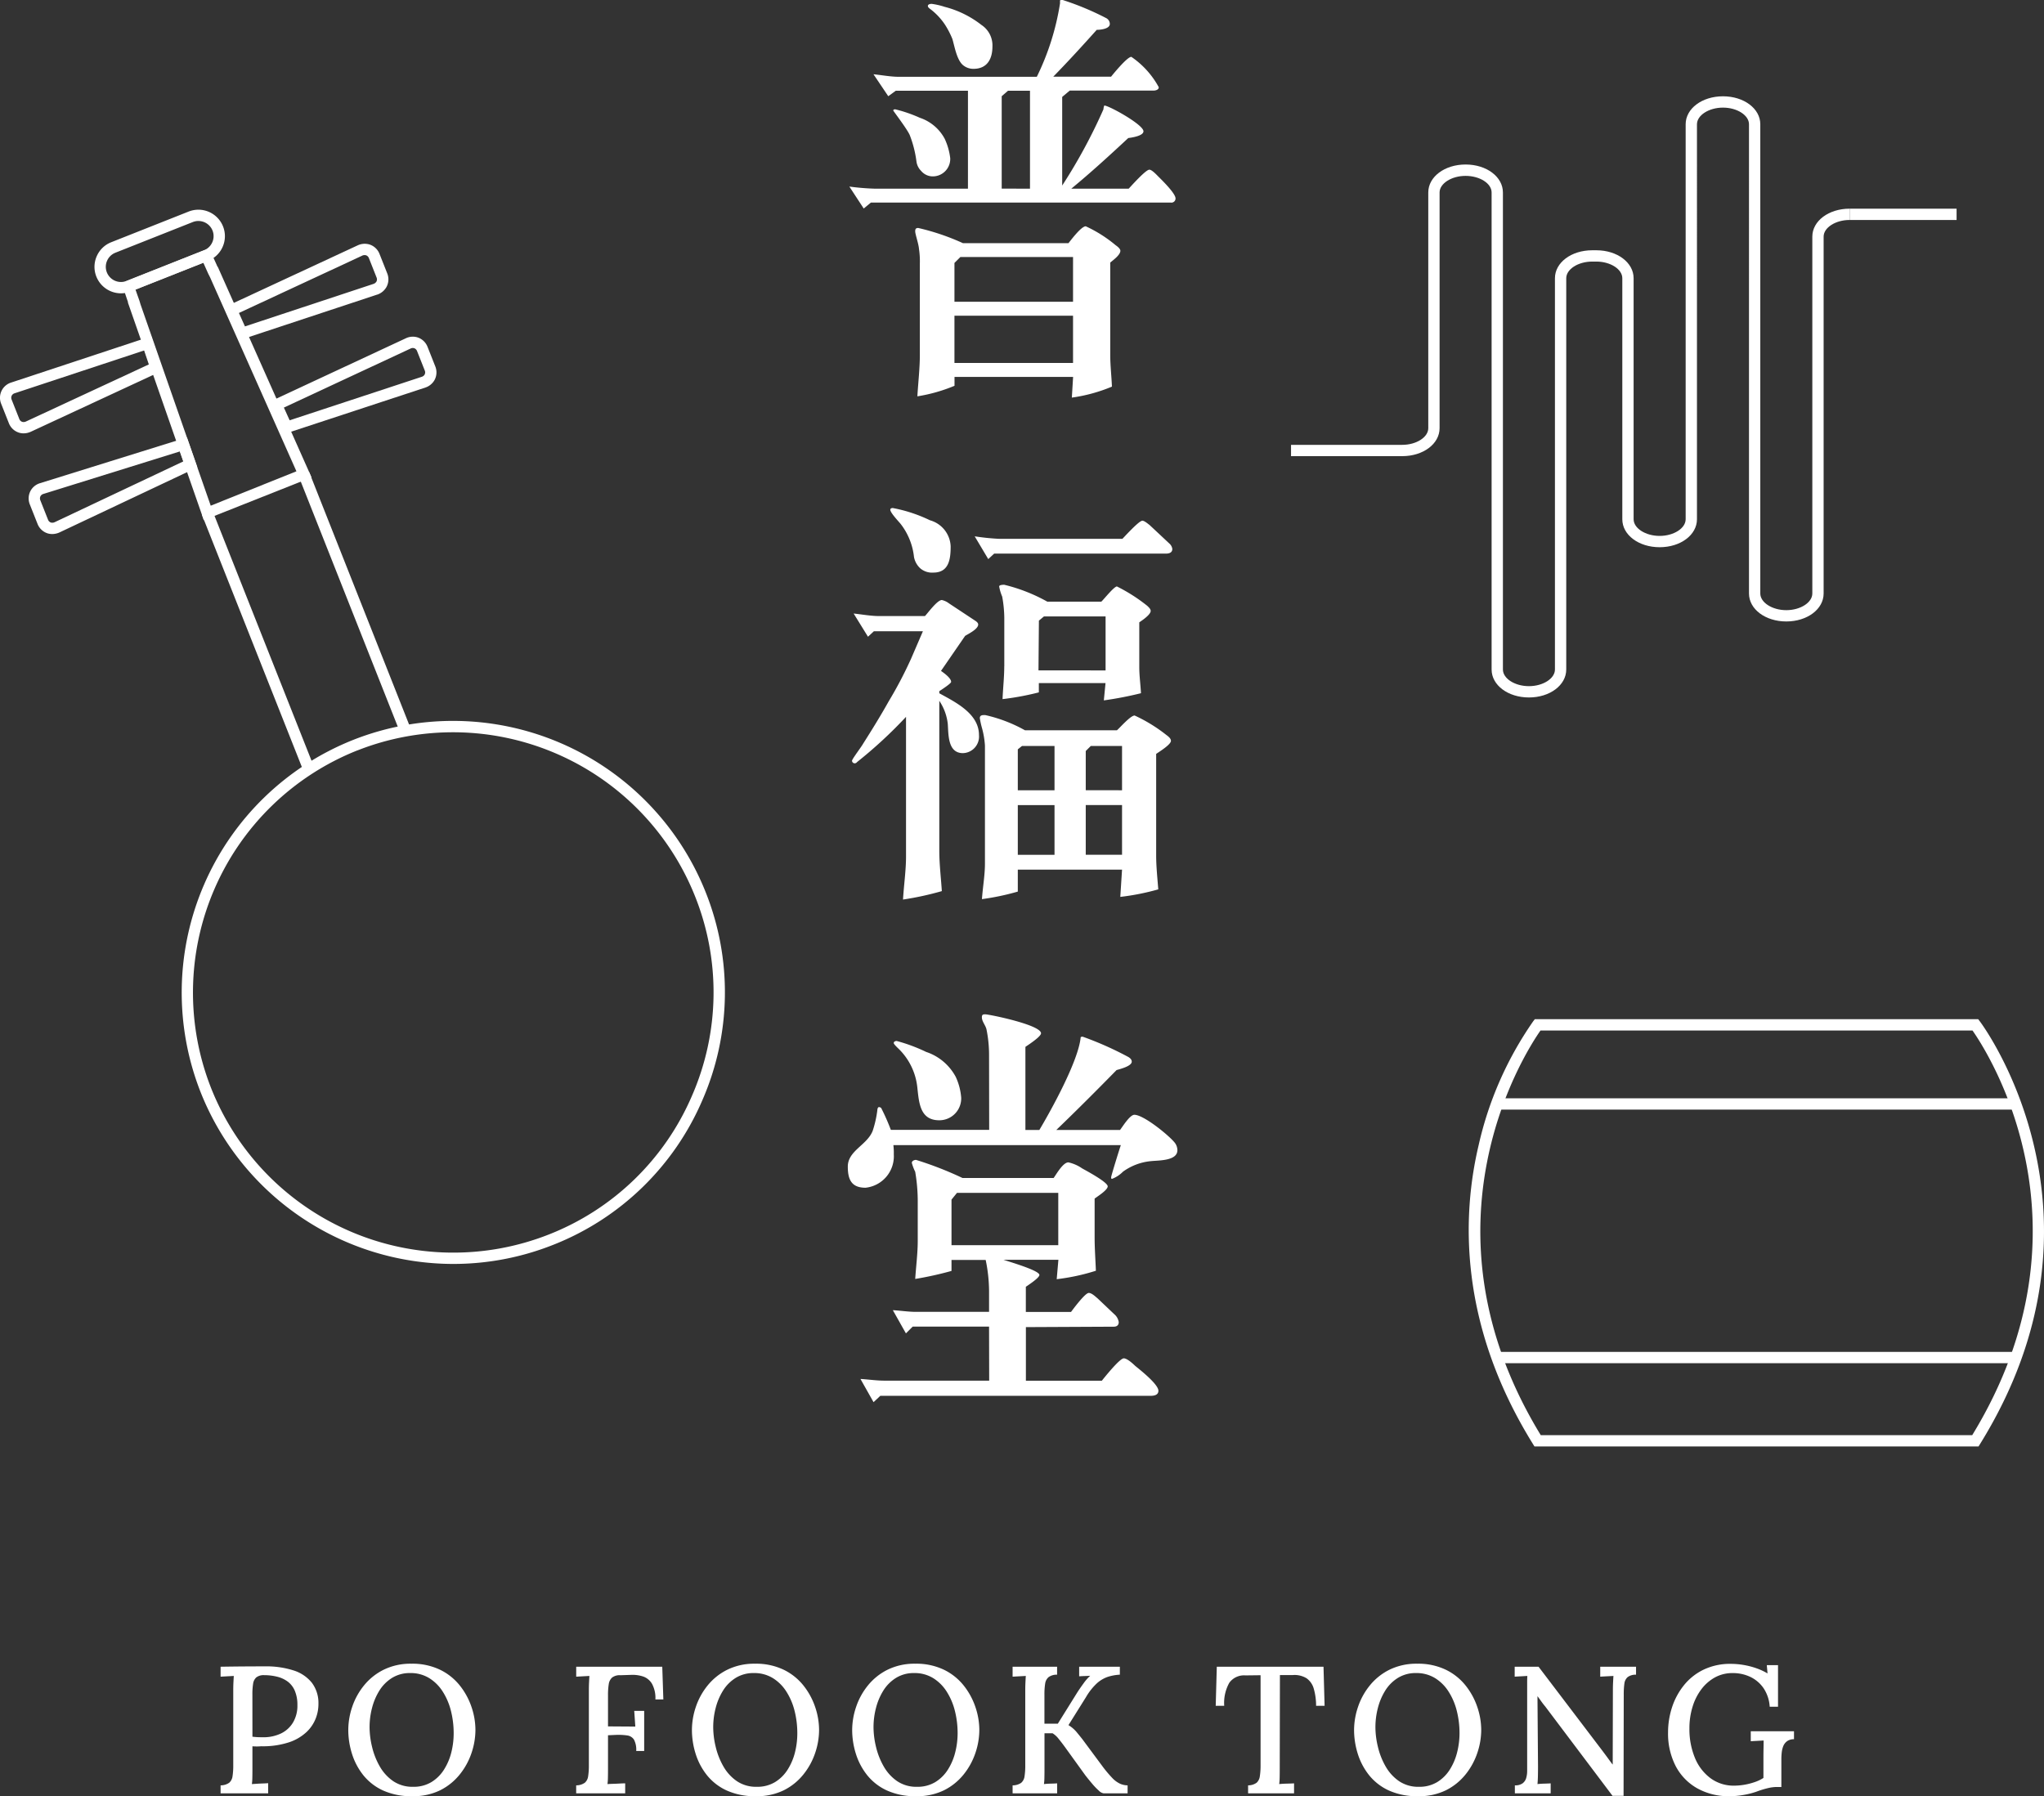 <svg xmlns="http://www.w3.org/2000/svg" width="135.615" height="119.192" viewBox="0 0 135.615 119.192"><rect x="0" y="0" width="135.615" height="119.192" fill="#333333" stroke="none"/><g transform="translate(-754 -1043)"><g transform="translate(1403.281 798.256)"><g transform="translate(6 -4)"><path d="M-524.009,344.727h-29.464l-.11-.178c-4.955-8-4.689-15.188-3.594-19.811a23.334,23.334,0,0,1,3.615-8.217l.113-.146h29.416l.112.146c.1.126,9.509,12.715.022,28.028Zm-29.046-.75h28.627c8.5-13.916,1.016-25.43.018-26.852h-28.662C-554.069,318.548-561.544,330.075-553.055,343.977Z" fill="#fff"/><rect width="34.443" height="0.75" transform="translate(-555.962 338.453)" fill="#fff"/><rect width="34.443" height="0.75" transform="translate(-555.962 321.625)" fill="#fff"/></g><path d="M-585.059,250.764h-4.788l-.5.364-.98-1.456c.56.056,1.148.168,1.68.168h9.156a16.966,16.966,0,0,0,1.54-4.872v-.2a.355.355,0,0,1,.168-.028,18.677,18.677,0,0,1,2.884,1.2.439.439,0,0,1,.252.392c0,.336-.644.392-.868.392-.952,1.064-1.9,2.1-2.884,3.108h3.836c.112-.14,1.064-1.316,1.344-1.316a5.758,5.758,0,0,1,1.82,2.016c0,.168-.2.224-.364.224h-5.544l-.5.42v5.88A35.9,35.9,0,0,0-576.071,252a.817.817,0,0,1,.056-.252c.252-.028,2.6,1.26,2.6,1.708,0,.308-.784.42-1.008.448-1.232,1.148-2.492,2.3-3.78,3.36h3.808c.112-.112,1.12-1.26,1.372-1.26.168,0,.476.336.588.448.224.224,1.148,1.12,1.148,1.456a.273.273,0,0,1-.308.28H-591.5l-.476.392-.952-1.456a16.3,16.3,0,0,0,1.68.14h6.188ZM-589.875,252a9.308,9.308,0,0,1,1.624.56,2.917,2.917,0,0,1,1.652,1.4,4.222,4.222,0,0,1,.364,1.288,1.16,1.16,0,0,1-1.12,1.2,1.009,1.009,0,0,1-.812-.364,1.08,1.08,0,0,1-.308-.616,7.417,7.417,0,0,0-.448-1.764c-.168-.392-1.092-1.6-1.092-1.624C-590.015,252-589.931,252-589.875,252Zm1.624,16.3v-6.076a5.43,5.43,0,0,0-.056-.952c-.028-.364-.252-.98-.252-1.176,0-.14.028-.224.2-.224a15.476,15.476,0,0,1,2.968,1.008h7c.14-.168.84-1.12,1.148-1.12a8.811,8.811,0,0,1,1.988,1.26c.084.056.308.224.308.364,0,.28-.476.616-.672.784v6.132c0,.7.084,1.4.112,2.1a10.685,10.685,0,0,1-2.66.728l.084-1.372h-7.868v.588a10.768,10.768,0,0,1-2.464.7C-588.363,270.14-588.251,269.188-588.251,268.292Zm.784-23.3a4.842,4.842,0,0,1,.868.2,6.622,6.622,0,0,1,2.436,1.2,1.625,1.625,0,0,1,.728,1.428c0,.812-.336,1.484-1.26,1.484a1.075,1.075,0,0,1-.7-.252c-.42-.364-.56-1.288-.7-1.736a5.766,5.766,0,0,0-.476-.924,4.261,4.261,0,0,0-1.036-1.092c-.028-.028-.112-.084-.112-.168C-587.719,245.024-587.551,245-587.467,245Zm9.38,19.768V261.8h-7.476l-.392.392v2.576Zm0,4.06v-3.136h-7.868v3.136Zm-2.856-11.564v-6.5H-582.4l-.42.364v6.132Z" fill="#fff"/><path d="M-591.3,286.632l-.392.364-.952-1.54c.532.056,1.148.168,1.68.168h3.052c.168-.168.812-1.064,1.12-1.064a1.226,1.226,0,0,1,.476.224l1.736,1.148c.084.056.2.14.2.252,0,.308-.644.616-.868.756l-1.6,2.324c.2.14.672.476.672.728,0,.112-.7.56-.784.616v.14c1.064.588,2.632,1.344,2.632,2.772a1.1,1.1,0,0,1-1.064,1.2c-1.036,0-.952-1.288-1.008-1.96a3.435,3.435,0,0,0-.56-1.512v9.968c0,.868.112,1.792.168,2.66a20.1,20.1,0,0,1-2.576.56c.056-.952.2-1.932.2-2.856v-9.268a29.848,29.848,0,0,1-3.248,3,.2.2,0,0,1-.168.084.181.181,0,0,1-.168-.168c0-.112.644-.952.728-1.12.588-.924,1.176-1.876,1.708-2.828a27.181,27.181,0,0,0,1.484-2.828l.784-1.82Zm3.948-3.892a1.205,1.205,0,0,1-.868-.28,1.364,1.364,0,0,1-.42-.756,4.325,4.325,0,0,0-.9-2.212c-.14-.168-.672-.728-.672-.924,0-.084.084-.112.168-.112a9.786,9.786,0,0,1,2.464.812A1.876,1.876,0,0,1-586.207,281C-586.207,281.844-586.319,282.74-587.355,282.74Zm13.86-3.444c.14,0,.364.2.476.28l1.316,1.232a.586.586,0,0,1,.2.364c0,.252-.224.308-.42.308h-11.4l-.392.364-.9-1.511a15.443,15.443,0,0,0,1.624.167h8.176C-574.727,280.417-573.719,279.3-573.495,279.3Zm-1.344,23.156h-6.916v1.456a16.431,16.431,0,0,1-2.38.5c.056-.784.2-1.6.2-2.352v-7.84a5.734,5.734,0,0,0-.2-1.176,5.294,5.294,0,0,1-.14-.644c0-.224.224-.2.364-.2a9.725,9.725,0,0,1,2.632,1.008h6.1c.2-.168.9-.98,1.176-.98a10.337,10.337,0,0,1,2.1,1.288c.112.084.308.224.308.392,0,.252-.784.728-.98.868v6.748c0,.728.084,1.512.14,2.24a15.944,15.944,0,0,1-2.52.5Zm-7.812-13.5v-3.22a8.175,8.175,0,0,0-.14-1.4,3.049,3.049,0,0,1-.2-.672c0-.112.28-.112.336-.112a11.246,11.246,0,0,1,2.856,1.12h3.584c.112-.084.84-1.008,1.036-1.008a11.141,11.141,0,0,1,2.016,1.288c.084.084.224.2.224.336,0,.252-.588.644-.756.756v2.968c0,.588.084,1.176.112,1.736a23.926,23.926,0,0,1-2.464.476l.112-1.148h-4.424v.616a18.181,18.181,0,0,1-2.408.448C-582.735,290.412-582.651,289.684-582.651,288.956Zm3.332,8.232v-2.94h-2.156l-.28.224v2.716Zm0,4.284v-3.3h-2.436v3.3Zm3.388-12.236v-3.584h-4.088l-.336.28-.028,3.3Zm1.092,7.952v-2.94h-2.072l-.336.336v2.6Zm-2.408.98v3.3h2.408v-3.3Z" fill="#fff"/><path d="M-583.659,314.716a8.49,8.49,0,0,0-.168-1.652c-.056-.28-.308-.532-.308-.812,0-.168.056-.2.224-.2.252,0,3.7.7,3.7,1.259,0,.224-.868.785-1.036.9v5.517h.924c.784-1.317,2.6-4.593,2.744-6.161a.21.21,0,0,1,.14-.028,22.032,22.032,0,0,1,2.968,1.316c.112.056.28.168.28.336,0,.308-.812.5-1.008.56-1.316,1.344-2.66,2.688-4,3.977h4.228c.14-.168.644-1.009.952-1.009.644,0,2.436,1.484,2.716,1.9a.846.846,0,0,1,.14.448c0,.728-1.288.672-1.764.728a3.745,3.745,0,0,0-1.848.7,2.053,2.053,0,0,1-.728.477c-.056,0-.056-.057-.056-.113,0-.084.56-1.9.644-2.128h-15.092a4.34,4.34,0,0,1,.028.617,2.1,2.1,0,0,1-1.876,2.211c-.924,0-1.176-.532-1.176-1.4,0-1.063,1.288-1.428,1.652-2.38a7.01,7.01,0,0,0,.308-1.372c0-.056.028-.2.112-.2a.3.3,0,0,1,.14.056,14.1,14.1,0,0,1,.644,1.457h6.524Zm0,18.06h-5.068l-.448.448-.868-1.54c.5.028,1.036.112,1.54.112h4.844v-1.4a10.358,10.358,0,0,0-.224-2.043h-2.268v.727a23.039,23.039,0,0,1-2.408.532c.056-.84.168-1.708.168-2.52V324.4a11.693,11.693,0,0,0-.168-1.9,3.116,3.116,0,0,1-.224-.588c0-.14.168-.2.28-.2a23.326,23.326,0,0,1,3.08,1.2h6.048c.168-.224.616-1.036.98-1.036a2.573,2.573,0,0,1,.9.392c.084.056,1.708.9,1.708,1.2,0,.252-.728.7-.868.812v2.576c0,.728.056,1.485.084,2.212a13.932,13.932,0,0,1-2.6.56l.112-1.287h-3.64c.308.111,2.38.7,2.38,1.007,0,.2-.784.7-.9.785V331.8h3c.084-.112.924-1.26,1.176-1.26.2,0,.448.252.588.364l1.092,1.037a.867.867,0,0,1,.308.531c0,.224-.14.308-.336.308l-5.824.028v3.556h5.04c.112-.14,1.176-1.484,1.456-1.484.224,0,.616.364.756.5.2.168,1.54,1.2,1.54,1.652,0,.308-.336.336-.532.336h-17.92l-.448.42-.868-1.54c.5.028,1.064.112,1.568.112h6.972Zm-6.132-18.956a11.122,11.122,0,0,1,1.96.728,3.462,3.462,0,0,1,1.96,1.652,3.981,3.981,0,0,1,.364,1.4,1.452,1.452,0,0,1-1.456,1.483c-1.288,0-1.344-1.176-1.456-2.184a4.187,4.187,0,0,0-1.2-2.52c-.056-.056-.364-.336-.364-.42C-589.987,313.849-589.847,313.82-589.791,313.82Zm10.724,13.552V323.9h-6.72l-.364.448v3.024Z" fill="#fff"/><g transform="translate(0 -4)"><path d="M-647.719,277.5a1,1,0,0,1-.313-.049,1.058,1.058,0,0,1-.662-.629l-.509-1.284a1.06,1.06,0,0,1,.052-.911,1.062,1.062,0,0,1,.616-.5l9.285-3.07.774,2.268-8.762,4.069A1.169,1.169,0,0,1-647.719,277.5Zm8-5.5-8.58,2.837a.319.319,0,0,0-.2.155.315.315,0,0,0-.01.269l.509,1.285a.314.314,0,0,0,.193.191.359.359,0,0,0,.258-.028l8.143-3.783Z" fill="#fff"/><path d="M-635.764,283.261l-.125-.375-4.91-14.078.014-.005c-.032-.09-.067-.192-.1-.293-.278-.8-.343-.984,0-1.122l5.139-2.036c.346-.139.431.045.775.821l.124.278.013-.006,6.222,13.977Zm-4.187-14.3L-635.3,282.3l5.686-2.282-5.732-12.877c-.062-.1-.146-.293-.31-.661l-.134-.3-4.5,1.781.106.306C-640.045,268.648-639.977,268.845-639.951,268.964Z" fill="#fff"/><path d="M-633.429,271.327l-.988-2.182,8.857-4.115a1.106,1.106,0,0,1,.8-.061,1.061,1.061,0,0,1,.661.629l.509,1.284a1.063,1.063,0,0,1-.052.911,1.111,1.111,0,0,1-.606.5l-.01,0Zm0-1.815.4.891,8.525-2.819a.373.373,0,0,0,.2-.157.316.316,0,0,0,.008-.268l-.508-1.285a.316.316,0,0,0-.192-.19.361.361,0,0,0-.262.028Z" fill="#fff"/><path d="M-630.471,277.557l-.963-2.133,9.076-4.231a1.066,1.066,0,0,1,.794-.056,1.065,1.065,0,0,1,.652.629l.509,1.285a1.066,1.066,0,0,1-.045.906,1.094,1.094,0,0,1-.6.5Zm.025-1.767.382.844,8.773-2.889a.325.325,0,0,0,.184-.147.319.319,0,0,0,.007-.271l-.509-1.285a.317.317,0,0,0-.19-.192.325.325,0,0,0-.245.024Z" fill="#fff"/><path d="M-641.252,268.208a1.76,1.76,0,0,1-1.636-1.11,1.741,1.741,0,0,1,.022-1.344,1.745,1.745,0,0,1,.965-.936l5.138-2.036a1.759,1.759,0,0,1,2.28.987,1.745,1.745,0,0,1-.021,1.344,1.75,1.75,0,0,1-.965.936l-5.138,2.035A1.747,1.747,0,0,1-641.252,268.208Zm5.134-4.8a1.019,1.019,0,0,0-.369.07l-5.138,2.036a1,1,0,0,0-.553.537,1,1,0,0,0-.012.77,1.008,1.008,0,0,0,1.306.565l5.138-2.035a1,1,0,0,0,.553-.537,1,1,0,0,0,.013-.77A1.009,1.009,0,0,0-636.118,263.409Z" fill="#fff"/><path d="M-645.82,284.181a1.021,1.021,0,0,1-.313-.048,1.061,1.061,0,0,1-.659-.629l-.509-1.284a1.067,1.067,0,0,1,.048-.908,1.059,1.059,0,0,1,.612-.5l9.762-3.041.691,1.983-9.157,4.326A1.177,1.177,0,0,1-645.82,284.181Zm8.471-5.48-9.062,2.822a.316.316,0,0,0-.184.148.324.324,0,0,0-.009.273l.509,1.284a.318.318,0,0,0,.192.191.366.366,0,0,0,.254-.026l8.53-4.031Z" fill="#fff"/><path d="M-619.189,332.616a18.049,18.049,0,0,1-16.776-11.384,18.042,18.042,0,0,1,10.117-23.39h0a18.04,18.04,0,0,1,23.391,10.118,17.9,17.9,0,0,1-.222,13.787,17.9,17.9,0,0,1-9.895,9.6A17.947,17.947,0,0,1-619.189,332.616Zm-6.382-34.077a17.294,17.294,0,0,0-9.7,22.418,17.287,17.287,0,0,0,22.417,9.7,17.151,17.151,0,0,0,9.484-9.2,17.158,17.158,0,0,0,.213-13.214,17.291,17.291,0,0,0-22.417-9.7Z" fill="#fff"/><rect width="0.75" height="18.216" transform="matrix(0.93, -0.368, 0.368, 0.93, -629.461, 280.357)" fill="#fff"/><rect width="0.75" height="18.216" transform="translate(-635.884 282.901) rotate(-21.61)" fill="#fff"/></g><path d="M-544.84,288.026c-1.389,0-2.476-.815-2.476-1.855V254.515c0-.6-.79-1.1-1.726-1.1s-1.726.506-1.726,1.1v15.643c0,1.04-1.087,1.855-2.476,1.855h-7.38v-.75h7.38c.935,0,1.726-.506,1.726-1.105V254.515c0-1.04,1.087-1.855,2.476-1.855s2.476.815,2.476,1.855v31.656c0,.6.79,1.105,1.726,1.105s1.726-.506,1.726-1.105V260.207c0-1.041,1.087-1.856,2.476-1.856h.269c1.388,0,2.475.815,2.475,1.856V276.2c0,.6.791,1.106,1.727,1.106s1.726-.507,1.726-1.106v-26.21c0-1.041,1.087-1.856,2.476-1.856s2.476.815,2.476,1.856v31.137c0,.6.791,1.106,1.726,1.106s1.726-.506,1.726-1.106v-23.68c0-1.041,1.087-1.856,2.476-1.856v.75c-.936,0-1.726.507-1.726,1.106v23.68c0,1.041-1.088,1.856-2.476,1.856s-2.476-.815-2.476-1.856V249.991c0-.6-.79-1.106-1.726-1.106s-1.726.507-1.726,1.106V276.2c0,1.041-1.087,1.856-2.476,1.856s-2.477-.815-2.477-1.856V260.207c0-.6-.79-1.106-1.725-1.106h-.269c-.936,0-1.726.506-1.726,1.106v25.964C-542.364,287.211-543.452,288.026-544.84,288.026Z" transform="translate(-3 3)" fill="#fff"/><rect width="7.095" height="0.75" transform="translate(-526.561 258.592)" fill="#fff"/></g><path d="M.636-.528A.993.993,0,0,0,1.206-.7a.682.682,0,0,0,.222-.432,4.588,4.588,0,0,0,.048-.732V-6.852q0-.264.012-.51t.024-.426l-.444.024L.636-7.74V-8.4q.708-.012,1.44-.018t1.488-.006a5.932,5.932,0,0,1,1.914.27,2.53,2.53,0,0,1,1.212.816,2.221,2.221,0,0,1,.438,1.374A2.633,2.633,0,0,1,6.96-5a2.486,2.486,0,0,1-.612.924,3.151,3.151,0,0,1-1.17.69,5.568,5.568,0,0,1-1.854.264q-.12.012-.27.012T2.748-3.12v1.512q0,.324-.006.582a3.355,3.355,0,0,1-.03.414l.36-.024q.192-.012.378-.018t.342-.018V0H.636ZM2.748-3.756q.2.024.354.03t.354.006a2.675,2.675,0,0,0,1.188-.252,1.875,1.875,0,0,0,.8-.732,2.174,2.174,0,0,0,.288-1.14,2.37,2.37,0,0,0-.174-.966,1.482,1.482,0,0,0-.48-.612,1.973,1.973,0,0,0-.7-.318,3.556,3.556,0,0,0-.84-.1.8.8,0,0,0-.528.144.686.686,0,0,0-.216.42,4.266,4.266,0,0,0-.048.708ZM13.356.192a4.521,4.521,0,0,1-1.95-.384,3.6,3.6,0,0,1-1.314-1.026A4.36,4.36,0,0,1,9.348-2.64a5.28,5.28,0,0,1-.24-1.56,4.817,4.817,0,0,1,.258-1.53,4.54,4.54,0,0,1,.78-1.422A3.917,3.917,0,0,1,11.454-8.2a4.045,4.045,0,0,1,1.842-.4,4.237,4.237,0,0,1,1.9.4,3.792,3.792,0,0,1,1.314,1.05,4.7,4.7,0,0,1,.774,1.422A4.763,4.763,0,0,1,17.544-4.2a4.783,4.783,0,0,1-.258,1.518,4.613,4.613,0,0,1-.78,1.428A3.9,3.9,0,0,1,15.2-.2,4.036,4.036,0,0,1,13.356.192Zm.06-.624a2.265,2.265,0,0,0,1.206-.312,2.574,2.574,0,0,0,.84-.834,3.889,3.889,0,0,0,.486-1.152A5.2,5.2,0,0,0,16.1-3.984a6.04,6.04,0,0,0-.18-1.482,4.3,4.3,0,0,0-.546-1.284,2.82,2.82,0,0,0-.906-.9,2.345,2.345,0,0,0-1.248-.33,2.231,2.231,0,0,0-1.212.324,2.612,2.612,0,0,0-.84.846,4.11,4.11,0,0,0-.486,1.152,5.065,5.065,0,0,0-.162,1.266,5.632,5.632,0,0,0,.168,1.32,4.824,4.824,0,0,0,.516,1.3A2.943,2.943,0,0,0,12.1-.8,2.277,2.277,0,0,0,13.416-.432ZM24.228,0V-.528A.993.993,0,0,0,24.8-.7a.682.682,0,0,0,.222-.432,4.588,4.588,0,0,0,.048-.732V-6.852q0-.264.012-.51t.024-.426l-.444.024-.432.024V-8.4H29.94l.072,2.172h-.528a1.963,1.963,0,0,0-.228-1.044,1.1,1.1,0,0,0-.588-.48,2.247,2.247,0,0,0-.78-.108l-.72.024a.823.823,0,0,0-.558.156.736.736,0,0,0-.222.444,4.588,4.588,0,0,0-.048.732V-4.44l1.812.012L28.08-5.472h.66v2.664h-.528a1.43,1.43,0,0,0-.15-.756.629.629,0,0,0-.45-.276,4.119,4.119,0,0,0-.744-.036l-.528.024v2.244q0,.324-.006.582a3.355,3.355,0,0,1-.03.414q.18-.012.39-.018t.414-.018q.2-.012.372-.012V0ZM36.156.192a4.521,4.521,0,0,1-1.95-.384,3.6,3.6,0,0,1-1.314-1.026,4.36,4.36,0,0,1-.744-1.422,5.28,5.28,0,0,1-.24-1.56,4.817,4.817,0,0,1,.258-1.53,4.54,4.54,0,0,1,.78-1.422A3.917,3.917,0,0,1,34.254-8.2a4.045,4.045,0,0,1,1.842-.4,4.237,4.237,0,0,1,1.9.4,3.792,3.792,0,0,1,1.314,1.05,4.7,4.7,0,0,1,.774,1.422A4.763,4.763,0,0,1,40.344-4.2a4.783,4.783,0,0,1-.258,1.518,4.613,4.613,0,0,1-.78,1.428A3.9,3.9,0,0,1,38-.2,4.036,4.036,0,0,1,36.156.192Zm.06-.624a2.265,2.265,0,0,0,1.206-.312,2.574,2.574,0,0,0,.84-.834,3.889,3.889,0,0,0,.486-1.152A5.2,5.2,0,0,0,38.9-3.984a6.04,6.04,0,0,0-.18-1.482,4.3,4.3,0,0,0-.546-1.284,2.82,2.82,0,0,0-.906-.9,2.345,2.345,0,0,0-1.248-.33,2.231,2.231,0,0,0-1.212.324,2.612,2.612,0,0,0-.84.846,4.11,4.11,0,0,0-.486,1.152,5.065,5.065,0,0,0-.162,1.266,5.631,5.631,0,0,0,.168,1.32,4.824,4.824,0,0,0,.516,1.3A2.943,2.943,0,0,0,34.9-.8,2.277,2.277,0,0,0,36.216-.432ZM46.788.192a4.521,4.521,0,0,1-1.95-.384,3.6,3.6,0,0,1-1.314-1.026A4.36,4.36,0,0,1,42.78-2.64a5.28,5.28,0,0,1-.24-1.56A4.817,4.817,0,0,1,42.8-5.73a4.54,4.54,0,0,1,.78-1.422A3.917,3.917,0,0,1,44.886-8.2a4.045,4.045,0,0,1,1.842-.4,4.237,4.237,0,0,1,1.9.4,3.792,3.792,0,0,1,1.314,1.05,4.7,4.7,0,0,1,.774,1.422A4.763,4.763,0,0,1,50.976-4.2a4.783,4.783,0,0,1-.258,1.518,4.613,4.613,0,0,1-.78,1.428,3.9,3.9,0,0,1-1.3,1.05A4.036,4.036,0,0,1,46.788.192Zm.06-.624a2.265,2.265,0,0,0,1.206-.312,2.574,2.574,0,0,0,.84-.834A3.889,3.889,0,0,0,49.38-2.73a5.2,5.2,0,0,0,.156-1.254,6.04,6.04,0,0,0-.18-1.482A4.3,4.3,0,0,0,48.81-6.75a2.82,2.82,0,0,0-.906-.9,2.345,2.345,0,0,0-1.248-.33,2.231,2.231,0,0,0-1.212.324,2.612,2.612,0,0,0-.84.846,4.11,4.11,0,0,0-.486,1.152,5.065,5.065,0,0,0-.162,1.266,5.631,5.631,0,0,0,.168,1.32,4.824,4.824,0,0,0,.516,1.3,2.943,2.943,0,0,0,.894.972A2.277,2.277,0,0,0,46.848-.432ZM53.184,0V-.528a.993.993,0,0,0,.57-.168.682.682,0,0,0,.222-.432,4.588,4.588,0,0,0,.048-.732V-6.852q0-.264.012-.51t.024-.426l-.444.024-.432.024V-8.4h2.952v.528a.919.919,0,0,0-.564.162.689.689,0,0,0-.228.432,4.566,4.566,0,0,0-.048.738v1.92h.888l1.308-2.1q.18-.276.408-.588a3.088,3.088,0,0,1,.432-.492q-.18.012-.378.018t-.354.018V-8.4h2.7v.528a3.107,3.107,0,0,0-.8.144,2.1,2.1,0,0,0-.714.42,3.984,3.984,0,0,0-.732.924l-1.164,1.86a2.144,2.144,0,0,1,.516.432q.2.24.4.492l1.308,1.764a8.047,8.047,0,0,0,.666.8,1.743,1.743,0,0,0,.534.4,1.271,1.271,0,0,0,.5.108V0h-1.6a.581.581,0,0,1-.312-.18,4.439,4.439,0,0,1-.438-.456q-.234-.276-.45-.552L56.664-3.06q-.2-.276-.414-.54a1.571,1.571,0,0,0-.414-.384H55.3v2.376q0,.324-.006.582a3.356,3.356,0,0,1-.03.414q.2-.024.45-.03t.426-.018V0ZM73.32-5.808a4.081,4.081,0,0,0-.156-1.14,1.257,1.257,0,0,0-.474-.684,1.516,1.516,0,0,0-.906-.216H70.92l-.012,6.24q0,.324-.006.582a3.356,3.356,0,0,1-.03.414q.228-.024.5-.03t.486-.018V0H68.808V-.528A.962.962,0,0,0,69.372-.7a.7.7,0,0,0,.216-.438,4.611,4.611,0,0,0,.048-.726V-7.836l-1.008.012a1.2,1.2,0,0,0-1.068.492,2.74,2.74,0,0,0-.336,1.524H66.66L66.732-8.4h7.08l.072,2.592Zm6.768,6a4.521,4.521,0,0,1-1.95-.384,3.6,3.6,0,0,1-1.314-1.026A4.36,4.36,0,0,1,76.08-2.64a5.28,5.28,0,0,1-.24-1.56A4.817,4.817,0,0,1,76.1-5.73a4.54,4.54,0,0,1,.78-1.422A3.917,3.917,0,0,1,78.186-8.2a4.045,4.045,0,0,1,1.842-.4,4.237,4.237,0,0,1,1.9.4,3.792,3.792,0,0,1,1.314,1.05,4.7,4.7,0,0,1,.774,1.422A4.763,4.763,0,0,1,84.276-4.2a4.783,4.783,0,0,1-.258,1.518,4.613,4.613,0,0,1-.78,1.428,3.9,3.9,0,0,1-1.3,1.05A4.036,4.036,0,0,1,80.088.192Zm.06-.624a2.265,2.265,0,0,0,1.206-.312,2.574,2.574,0,0,0,.84-.834A3.888,3.888,0,0,0,82.68-2.73a5.2,5.2,0,0,0,.156-1.254,6.039,6.039,0,0,0-.18-1.482A4.3,4.3,0,0,0,82.11-6.75a2.82,2.82,0,0,0-.906-.9,2.345,2.345,0,0,0-1.248-.33,2.231,2.231,0,0,0-1.212.324,2.612,2.612,0,0,0-.84.846,4.11,4.11,0,0,0-.486,1.152,5.065,5.065,0,0,0-.162,1.266,5.632,5.632,0,0,0,.168,1.32,4.824,4.824,0,0,0,.516,1.3,2.943,2.943,0,0,0,.894.972A2.277,2.277,0,0,0,80.148-.432Zm12.84.6L88.524-5.76q-.132-.156-.252-.324t-.252-.348h-.012l.036,4.668q0,.3-.006.6t-.03.552q.2-.024.45-.03t.426-.018V0H86.508V-.528a.834.834,0,0,0,.51-.132.671.671,0,0,0,.24-.348,1.73,1.73,0,0,0,.066-.5V-7.368q0-.24.012-.42l-.426.024q-.234.012-.414.024V-8.4H88.08L92.3-2.844q.2.264.366.492t.318.432H93l.012-4.932q0-.264.012-.51t.024-.426l-.456.024q-.24.012-.42.024V-8.4h2.376v.528a.891.891,0,0,0-.558.162.678.678,0,0,0-.216.432,5.208,5.208,0,0,0-.042.738L93.72.168Zm7.764.024A4.254,4.254,0,0,1,98.6-.336a3.616,3.616,0,0,1-1.428-1.482,4.7,4.7,0,0,1-.5-2.226,5.349,5.349,0,0,1,.258-1.644,4.613,4.613,0,0,1,.78-1.464A3.79,3.79,0,0,1,99.018-8.2a4.068,4.068,0,0,1,1.83-.39,5.039,5.039,0,0,1,.828.072,5.145,5.145,0,0,1,.846.216,3.925,3.925,0,0,1,.75.348l-.048-.552h.744v2.76h-.552a2.475,2.475,0,0,0-.4-1.218,2.218,2.218,0,0,0-.876-.756,2.681,2.681,0,0,0-1.182-.258A2.4,2.4,0,0,0,99.8-7.7a2.848,2.848,0,0,0-.906.78,3.706,3.706,0,0,0-.594,1.17,4.8,4.8,0,0,0-.21,1.44,4.96,4.96,0,0,0,.366,1.962A3.169,3.169,0,0,0,99.492-1a2.589,2.589,0,0,0,1.572.492,4.062,4.062,0,0,0,.63-.054,4.264,4.264,0,0,0,.684-.168A2.672,2.672,0,0,0,103-1.02V-2.364q0-.3.006-.594t.006-.546l-.432.024q-.24.012-.42.024v-.66h2.868v.528a.745.745,0,0,0-.462.132.755.755,0,0,0-.252.33,1.613,1.613,0,0,0-.1.42,3.867,3.867,0,0,0-.024.414V-.42h-.312a2.646,2.646,0,0,0-.588.078,6.283,6.283,0,0,0-.756.234,5.281,5.281,0,0,1-.852.216A5.361,5.361,0,0,1,100.752.192Z" transform="translate(768 1162)" fill="#fff"/></g></svg>